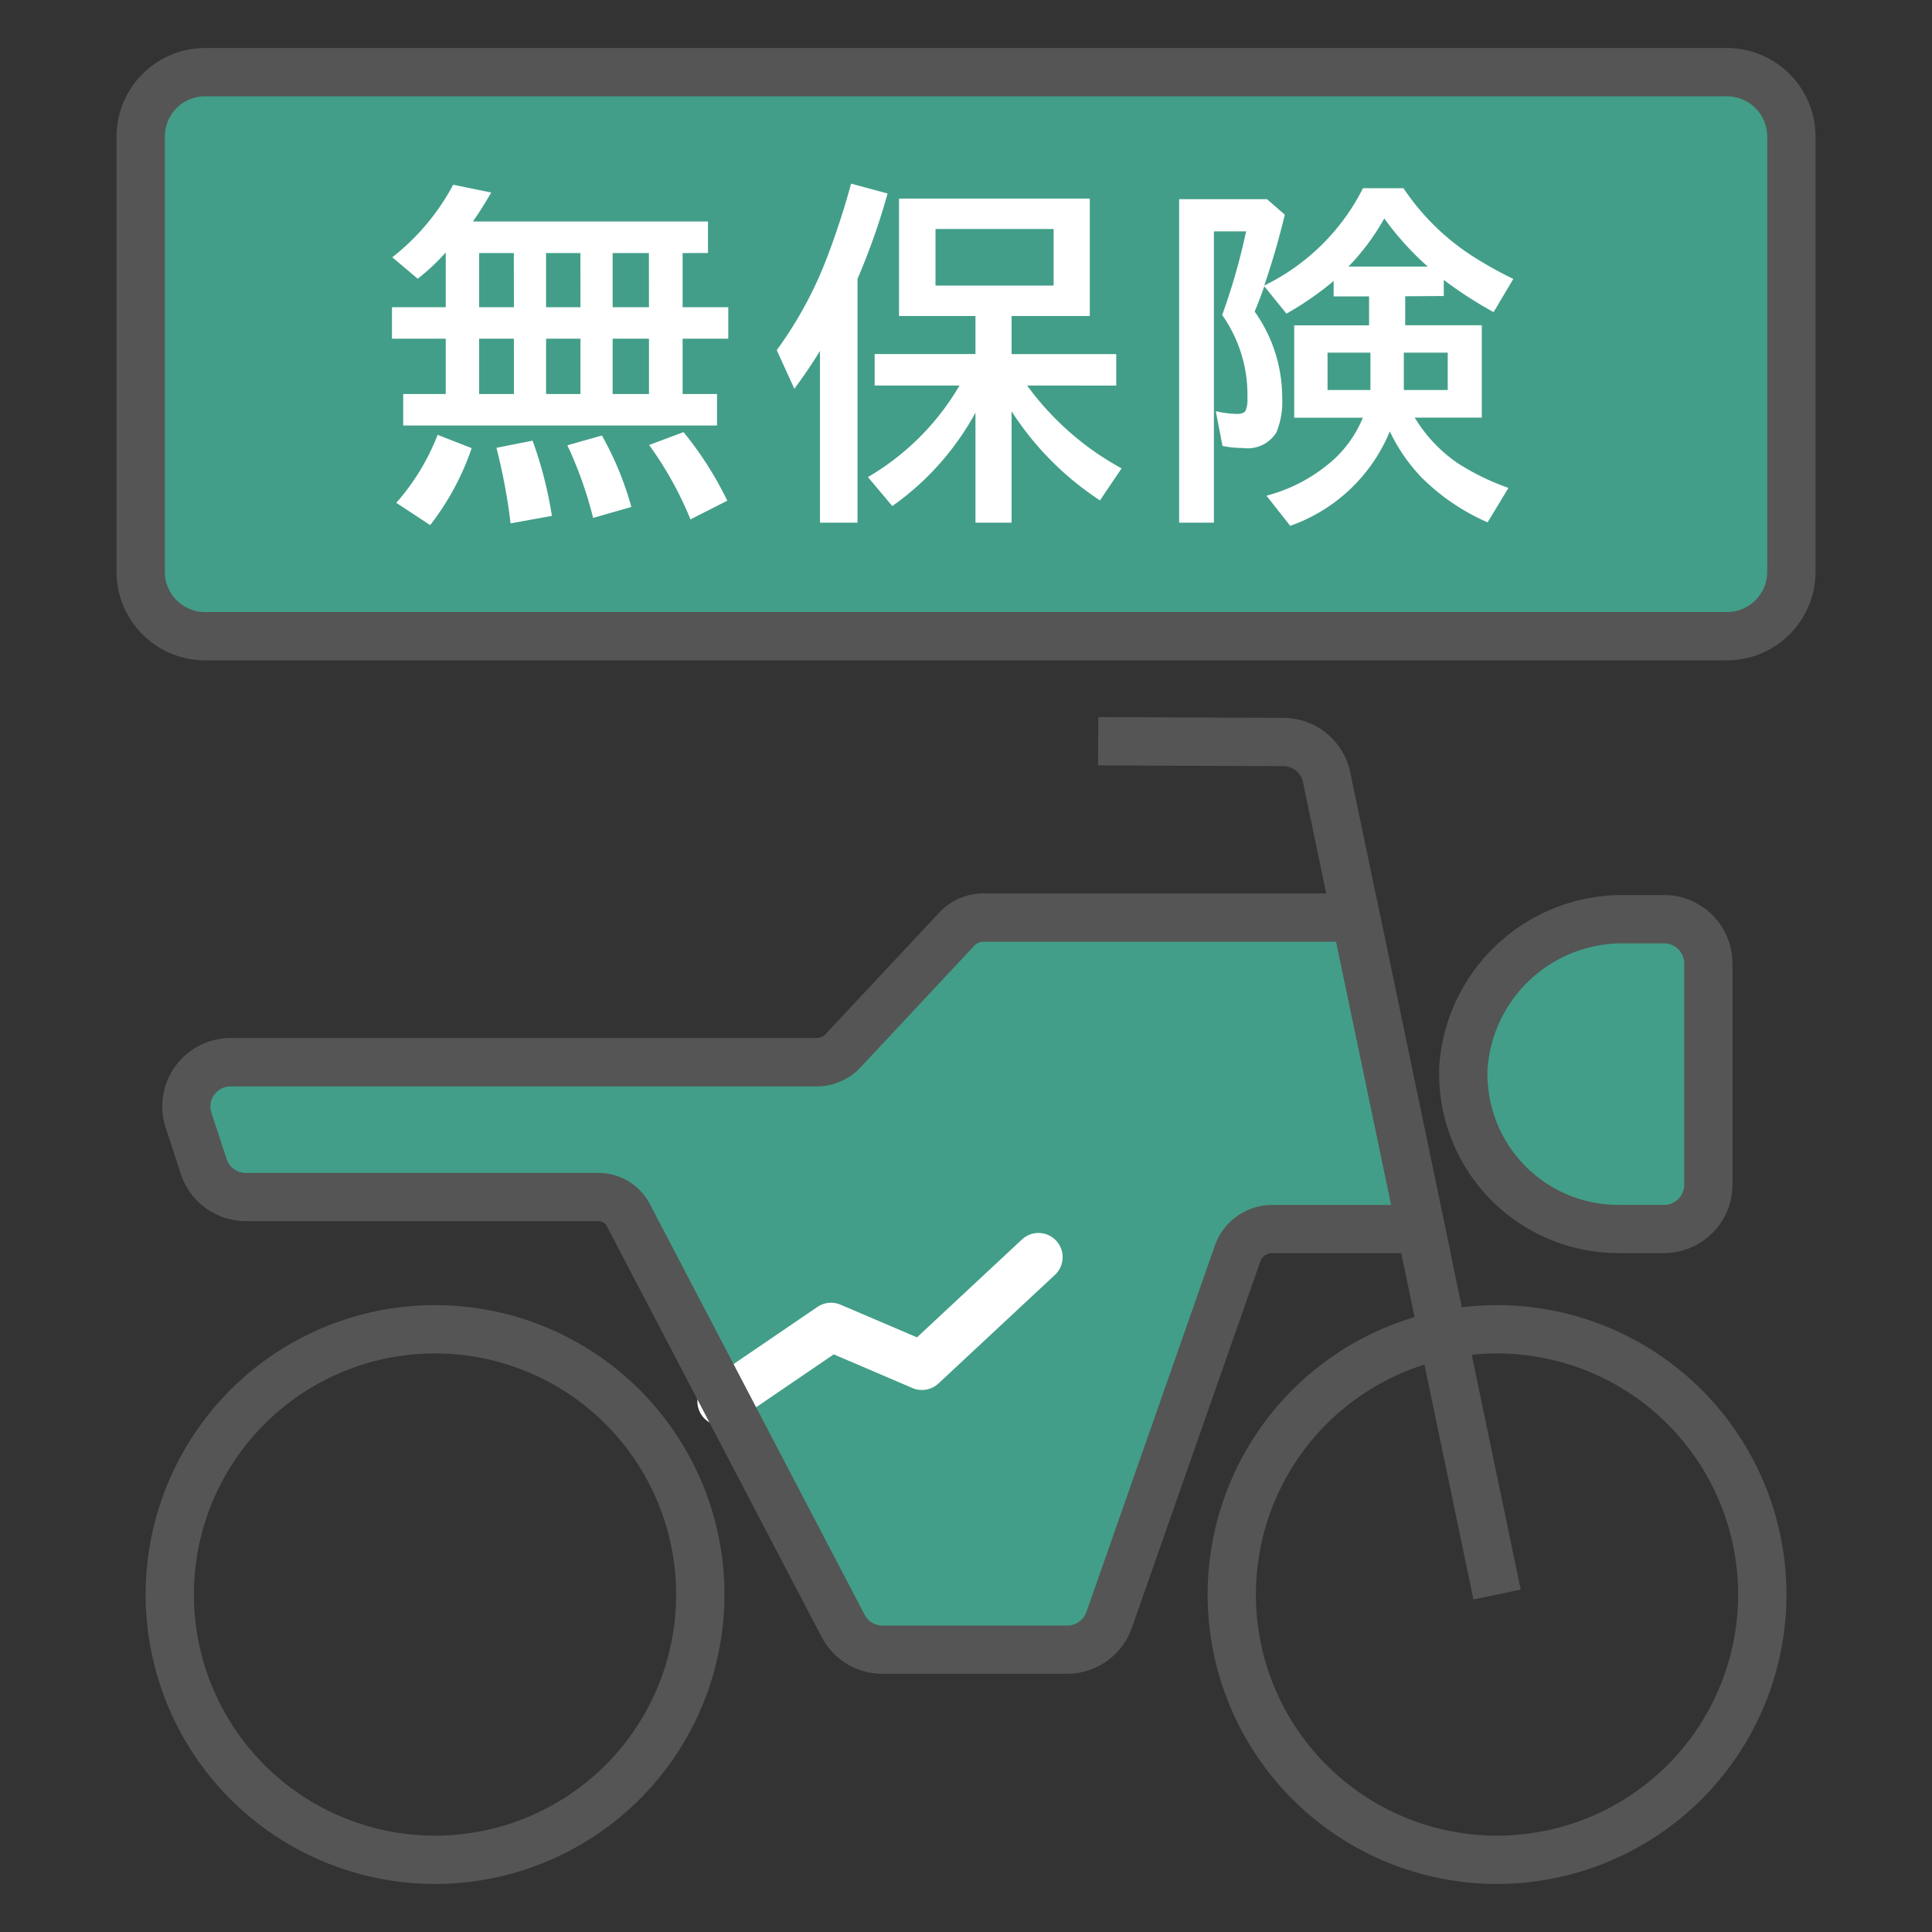 <svg xmlns="http://www.w3.org/2000/svg" xmlns:xlink="http://www.w3.org/1999/xlink" width="60" height="60" viewBox="0 0 60 60"><rect x="0" y="0" width="60" height="60" fill="#333333" stroke="none"/><defs><style>.a{fill:#d1d1d1;}.b{clip-path:url(#a);}.c{fill:#555;}.d{fill:#429e88;}.e{fill:#fff;}</style><clipPath id="a"><rect class="a" width="60" height="60" transform="translate(30 53)"/></clipPath></defs><g class="b" transform="translate(-30 -53)"><path class="c" d="M42.873,57.017h0a8.988,8.988,0,1,1,6.357-2.633A9,9,0,0,1,42.871,57.017Zm0-16.476a7.488,7.488,0,1,0,0,14.976v0a7.488,7.488,0,0,0,0-14.976Z" transform="translate(33.618 54.491)"/><path class="c" d="M9.892,57.017h0a8.988,8.988,0,1,1,6.357-2.633A9,9,0,0,1,9.89,57.017Zm0-16.476a7.488,7.488,0,1,0,0,14.976v0a7.488,7.488,0,0,0,0-14.976Z" transform="translate(33.618 54.491)"/><path class="d" d="M22.6,31.1l3.462-3.7A1.136,1.136,0,0,1,26.922,27H38.486L40.5,36.676H35.886a1.136,1.136,0,0,0-1.07.754L30.824,48.819a1.377,1.377,0,0,1-1.3.92H23.783A1.38,1.38,0,0,1,22.564,49L15.9,36.247a1.051,1.051,0,0,0-.931-.565H4.014a1.374,1.374,0,0,1-1.306-.943L2.235,33.3a1.373,1.373,0,0,1,1.306-1.8h18.2A1.136,1.136,0,0,0,22.6,31.1" transform="translate(33.618 54.491)"/><path class="d" d="M46.839,27.056H48.06a1.376,1.376,0,0,1,1.375,1.375V35.3a1.374,1.374,0,0,1-1.374,1.374H46.637a4.811,4.811,0,0,1-4.811-4.811v-.152a4.945,4.945,0,0,1,5.011-4.659" transform="translate(33.618 54.491)"/><path class="c" d="M46.761,26.305h1.3a2.127,2.127,0,0,1,2.125,2.125V35.3a2.126,2.126,0,0,1-2.124,2.124H46.637a5.567,5.567,0,0,1-5.561-5.561v-.2A5.7,5.7,0,0,1,46.761,26.305Zm1.3,9.623a.625.625,0,0,0,.625-.624v-6.87a.626.626,0,0,0-.625-.628H46.827a4.2,4.2,0,0,0-4.251,3.932v.129a4.066,4.066,0,0,0,4.061,4.061Z" transform="translate(33.618 54.491)"/><path class="e" d="M28.791,34.859a.75.75,0,0,1-.423-1.37l3.4-2.316a.75.75,0,0,1,.717-.07l2.375,1.015,3.261-3.041a.75.75,0,0,1,1.023,1.1l-3.618,3.374a.75.75,0,0,1-.806.141l-2.446-1.046-3.059,2.085A.747.747,0,0,1,28.791,34.859Z" transform="translate(23.618 62.415)"/><path class="c" d="M42.141,48.181,36.85,22.812a.626.626,0,0,0-.612-.509l-5.754-.024.006-1.5,5.753.024a2.128,2.128,0,0,1,2.079,1.722l5.287,25.35Z" transform="translate(33.618 54.491)"/><path class="c" d="M26.922,26.255H39.1l2.331,11.171H35.886a.386.386,0,0,0-.363.256L31.532,49.067a2.13,2.13,0,0,1-2.008,1.422H23.783A2.125,2.125,0,0,1,21.9,49.35L15.23,36.595a.3.3,0,0,0-.266-.163H4.014A2.12,2.12,0,0,1,2,34.974l-.473-1.444a2.123,2.123,0,0,1,2.019-2.784h18.2a.383.383,0,0,0,.289-.136l.024-.027,3.453-3.691A1.885,1.885,0,0,1,26.922,26.255Zm10.954,1.5H26.922a.386.386,0,0,0-.291.133l-.019.021L23.16,31.6a1.882,1.882,0,0,1-1.417.649H3.541a.623.623,0,0,0-.593.817l.473,1.442a.622.622,0,0,0,.591.427H14.964a1.8,1.8,0,0,1,1.6.968l6.669,12.753a.628.628,0,0,0,.556.336h5.74a.628.628,0,0,0,.592-.419l3.992-11.388a1.89,1.89,0,0,1,1.778-1.256h3.7Z" transform="translate(33.618 54.491)"/><path class="d" d="M50.014,18.267H2.75a2,2,0,0,1-2-2V2.75a2,2,0,0,1,2-2H50.014a2,2,0,0,1,2,2V16.267a2,2,0,0,1-2,2" transform="translate(33.618 54.491)"/><path class="c" d="M2-.75H49.264A2.753,2.753,0,0,1,52.014,2V15.517a2.753,2.753,0,0,1-2.75,2.75H2a2.753,2.753,0,0,1-2.75-2.75V2A2.753,2.753,0,0,1,2-.75ZM49.264,16.767a1.251,1.251,0,0,0,1.25-1.25V2A1.251,1.251,0,0,0,49.264.75H2A1.251,1.251,0,0,0,.75,2V15.517A1.251,1.251,0,0,0,2,16.767Z" transform="translate(34.369 55.241)"/><path class="e" d="M9.3-7.326v1.681h1.418v.978H9.3v1.719h1.069v.978H.623v-.978H1.944V-4.667H.274v-.978h1.67v-1.7a6.525,6.525,0,0,1-.87.816l-.79-.666A7.091,7.091,0,0,0,2.175-9.448l1.182.242q-.3.516-.569.9h7.3v.978Zm-1.047,0H7.127v1.681H8.255Zm-2.127,0H5.06v1.681H6.128Zm-2.068,0H2.981v1.681h1.08ZM8.255-4.667H7.127v1.719H8.255Zm-2.127,0H5.06v1.719H6.128Zm-2.068,0H2.981v1.719h1.08ZM.408.43A7.021,7.021,0,0,0,1.692-1.681l1.058.414a8.239,8.239,0,0,1-1.289,2.39Zm3.55.639a18.138,18.138,0,0,0-.44-2.347L4.641-1.5a12.476,12.476,0,0,1,.6,2.336ZM6.521.9a12.27,12.27,0,0,0-.8-2.256L6.794-1.66A9.836,9.836,0,0,1,7.708.559ZM9.544.945a10.959,10.959,0,0,0-1.284-2.31l1.069-.4A10.816,10.816,0,0,1,10.688.365ZM20-3.212A8.9,8.9,0,0,0,22.933-.639l-.671.994a9.349,9.349,0,0,1-2.745-2.766V1.047H18.395V-2.369a8.554,8.554,0,0,1-2.583,2.9l-.757-.9A7.929,7.929,0,0,0,17.9-3.212H15.264v-.978h3.131V-5.371H16.021V-9.018h5.924v3.647H19.517v1.182h3.25v.978ZM17.154-8.073v1.756h3.668V-8.073ZM14.732-6.526V1.047H13.566V-4.286q-.328.537-.795,1.176l-.548-1.2a12.328,12.328,0,0,0,1.542-2.825,24.536,24.536,0,0,0,.768-2.347l1.133.306A20.87,20.87,0,0,1,14.732-6.526Zm17.009.542v.9H34.12v2.868H32.036A4.6,4.6,0,0,0,33.363-.806a7.512,7.512,0,0,0,1.584.773L34.3,1.037A6.68,6.68,0,0,1,32.257-.349a5.409,5.409,0,0,1-.994-1.439,5.209,5.209,0,0,1-3.094,2.933L27.433.209A5.04,5.04,0,0,0,29.544-.935a3.618,3.618,0,0,0,.881-1.278H28.293V-5.081h2.326v-.9h-1.1v-.478a9.691,9.691,0,0,1-1.466,1.015l-.687-.849q-.193.532-.3.784a4.6,4.6,0,0,1,.854,2.648,2.545,2.545,0,0,1-.177,1.1,1.047,1.047,0,0,1-1.037.489,3.147,3.147,0,0,1-.639-.064l-.209-1.08a3.031,3.031,0,0,0,.666.086q.2,0,.263-.107a.932.932,0,0,0,.054-.392,4.3,4.3,0,0,0-.784-2.573A19.8,19.8,0,0,0,26.8-8h-1V1.047h-1.08V-9h2.729l.553.483q-.263,1.1-.639,2.2A6.74,6.74,0,0,0,30.43-9.34h1.257A7.4,7.4,0,0,0,33.879-7.2a12.474,12.474,0,0,0,1.219.677l-.612,1.031a12.5,12.5,0,0,1-1.547-1v.5Zm-1.08,1.751H29.329v1.16h1.332Zm1.037,0v1.16h1.364v-1.16ZM29.979-6.907h2.46A9.232,9.232,0,0,1,31.091-8.4,7.232,7.232,0,0,1,29.979-6.907Z" transform="translate(41.899 68.185)"/></g></svg>